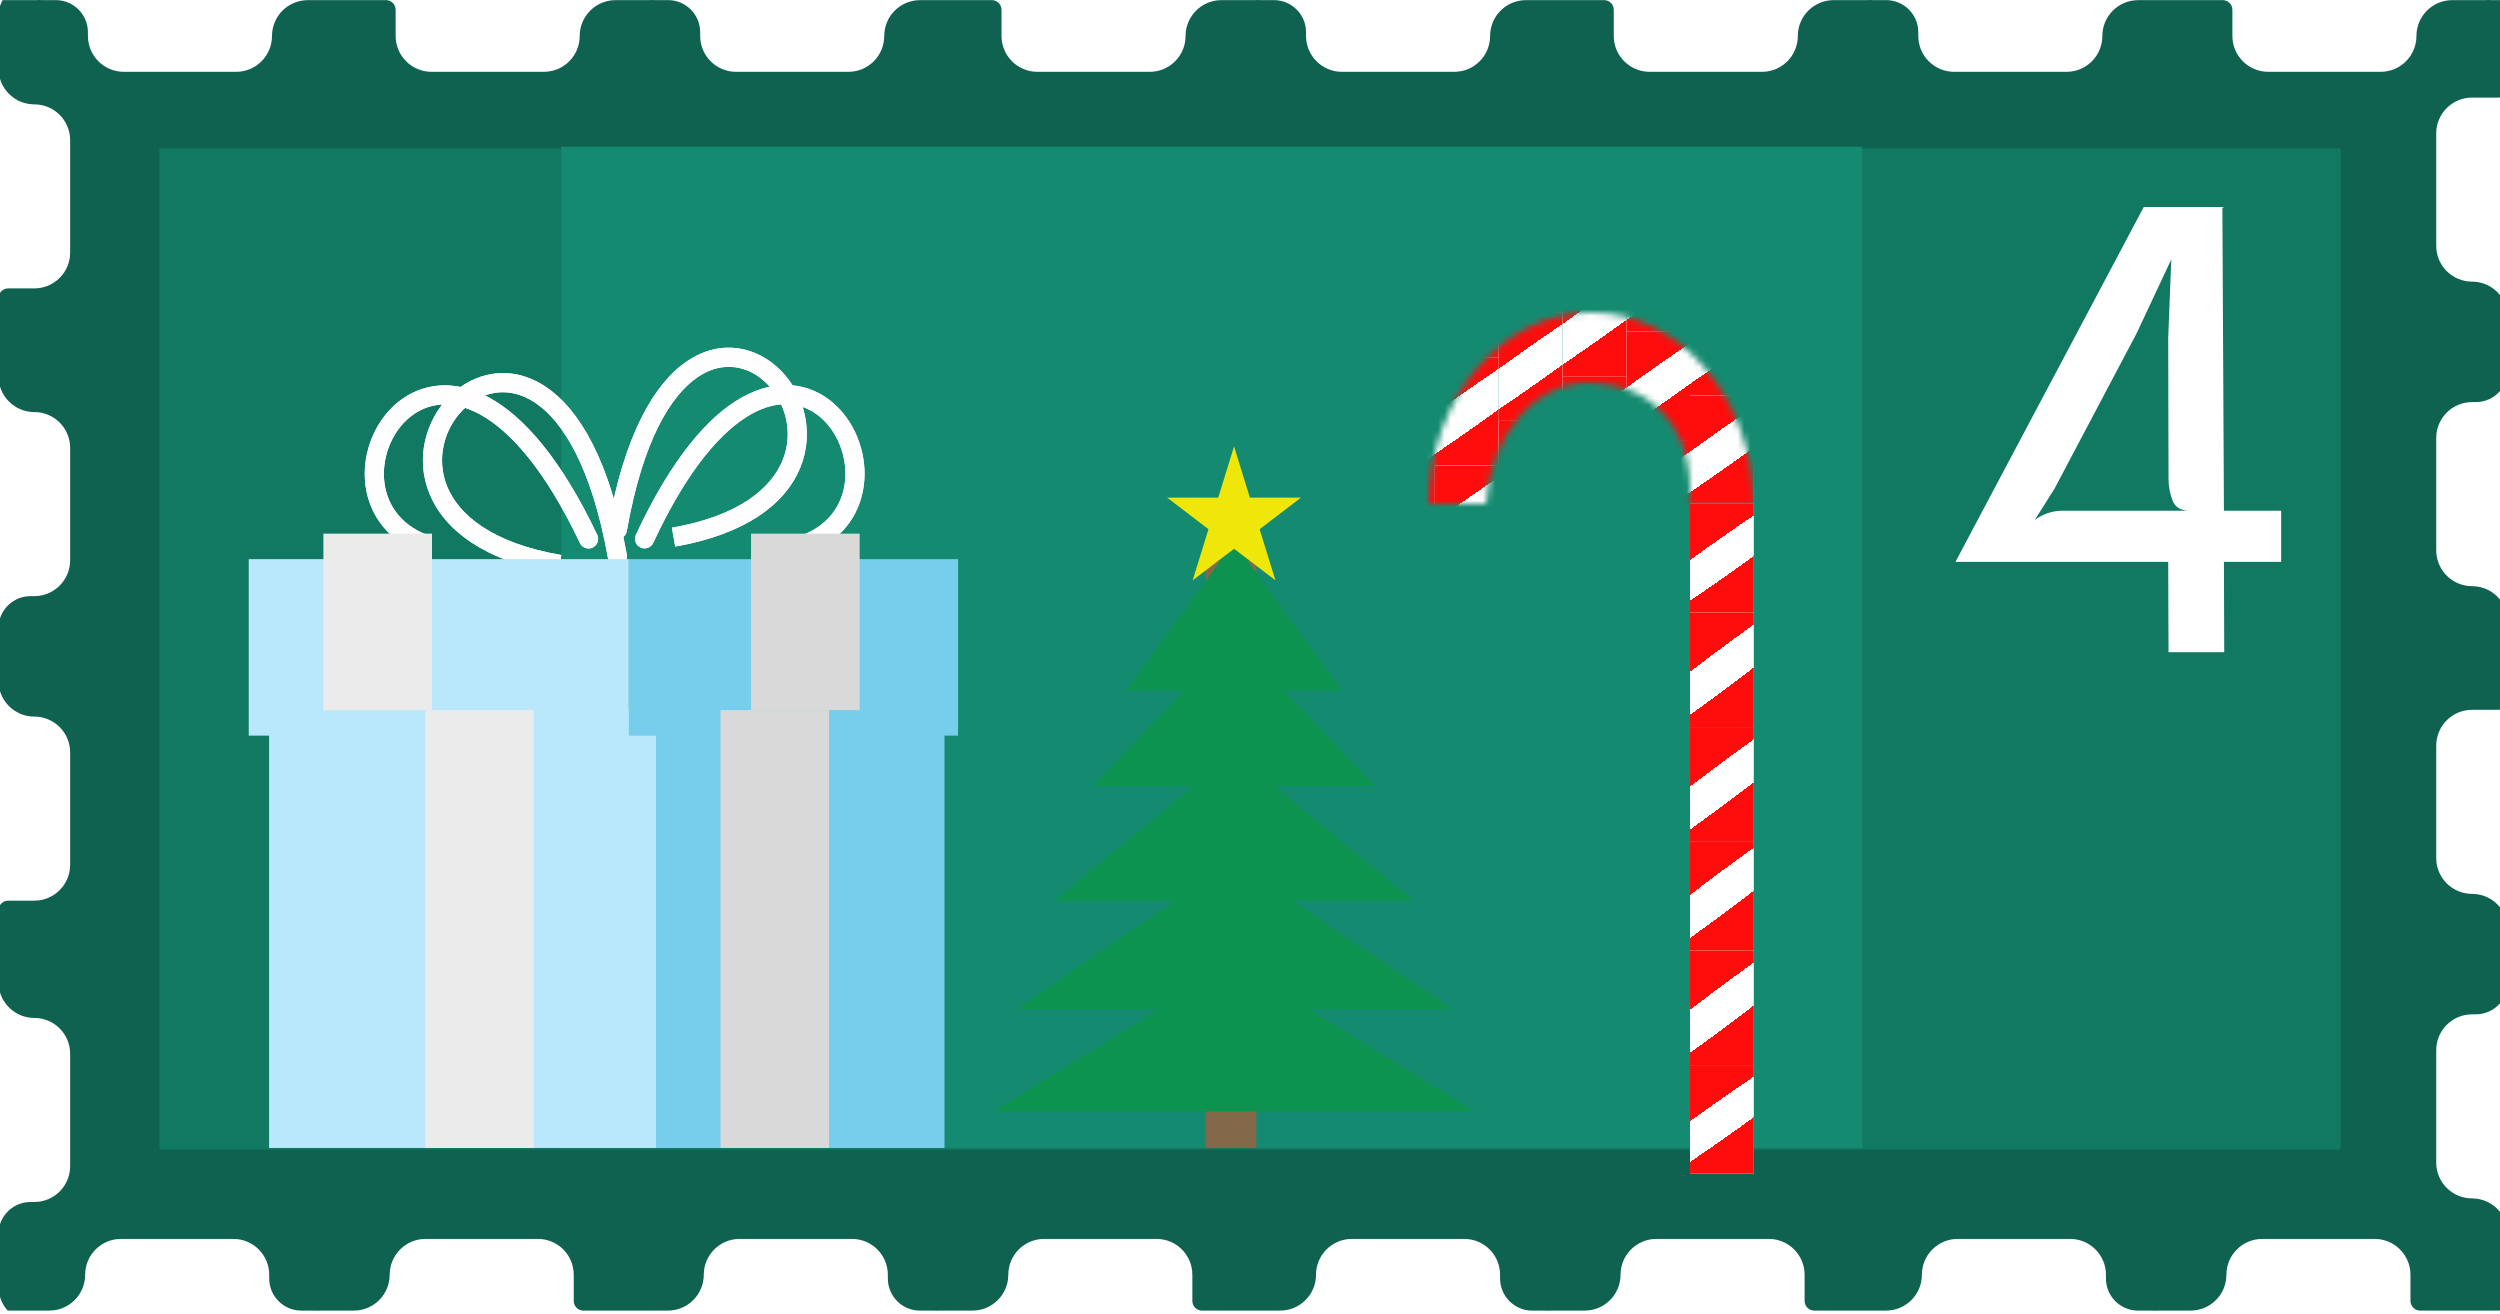 <svg width="392" height="206" viewBox="0 0 392 206" fill="none" xmlns="http://www.w3.org/2000/svg">
<path d="M390.186 0C390.3 0.01 390.417 0.017 390.535 0.017H392V15.271C391.911 15.288 391.819 15.299 391.726 15.299H387.622C384.517 15.299 382 17.816 382 20.921V38.54C382 41.644 384.516 44.159 387.62 44.159C389.391 44.159 390.97 44.98 392 46.26V61.322C391.076 62.38 389.719 63.049 388.205 63.049H387.622C384.517 63.049 382 65.566 382 68.671V86.29C382 89.393 384.516 91.909 387.619 91.909C389.391 91.909 390.97 92.73 392 94.011V111.271C391.911 111.288 391.819 111.299 391.726 111.299H387.622C384.517 111.299 382 113.816 382 116.921V134.54C382 137.644 384.516 140.159 387.62 140.159C389.391 140.159 390.97 140.979 392 142.26V157.322C391.076 158.38 389.719 159.049 388.205 159.049H387.622C384.517 159.049 382 161.566 382 164.671V182.29C382 185.393 384.516 187.909 387.619 187.909C389.391 187.909 390.97 188.73 392 190.011V205.491C391.912 205.495 391.823 205.499 391.734 205.499L379.463 205.504C378.632 205.494 377.962 204.819 377.962 203.986V199.883C377.962 196.778 375.445 194.261 372.34 194.261H354.721C351.617 194.261 349.102 196.777 349.102 199.881C349.101 202.983 346.587 205.499 343.485 205.501L338.235 205.505C338.094 205.505 337.954 205.51 337.813 205.521C337.699 205.511 337.583 205.505 337.465 205.505H335.251C332.468 205.505 330.212 203.249 330.212 200.466V199.883C330.212 196.778 327.695 194.261 324.59 194.261H306.971C303.867 194.261 301.352 196.777 301.352 199.88C301.351 202.982 298.837 205.498 295.734 205.499L284.454 205.503C283.628 205.489 282.962 204.816 282.962 203.986V199.883C282.962 196.778 280.445 194.261 277.34 194.261H259.721C256.617 194.261 254.102 196.777 254.102 199.881C254.101 202.983 251.587 205.499 248.485 205.501L243.235 205.505C243.094 205.505 242.954 205.51 242.813 205.521C242.699 205.511 242.583 205.505 242.465 205.505H240.251C237.468 205.505 235.212 203.249 235.212 200.466V199.883C235.212 196.778 232.695 194.261 229.59 194.261H211.971C208.867 194.261 206.352 196.777 206.352 199.88C206.351 202.982 203.837 205.498 200.734 205.499L188.463 205.504C187.632 205.494 186.962 204.819 186.962 203.986V199.883C186.962 196.778 184.445 194.261 181.34 194.261H163.721C160.617 194.261 158.102 196.777 158.102 199.881C158.101 202.983 155.587 205.499 152.485 205.501L147.235 205.505C147.094 205.505 146.954 205.51 146.813 205.521C146.699 205.511 146.583 205.505 146.465 205.505H144.251C141.468 205.505 139.212 203.249 139.212 200.466V199.883C139.212 196.778 136.695 194.261 133.59 194.261H115.971C112.867 194.261 110.352 196.777 110.352 199.88C110.351 202.982 107.837 205.498 104.734 205.499L91.471 205.504C90.637 205.498 89.962 204.822 89.962 203.986V199.883C89.962 196.778 87.445 194.261 84.34 194.261H66.721C63.617 194.261 61.102 196.777 61.102 199.881C61.101 202.983 58.587 205.499 55.485 205.501L50.235 205.505C50.094 205.505 49.954 205.51 49.813 205.521C49.699 205.511 49.583 205.505 49.465 205.505H47.251C44.468 205.505 42.212 203.249 42.212 200.466V199.883C42.212 196.778 39.695 194.261 36.59 194.261H18.971C15.867 194.261 13.352 196.777 13.352 199.88C13.351 202.982 10.837 205.498 7.734 205.499L1.203 205.501C0.657 204.895 0.242 204.169 0 203.367V191.961C0.654 189.937 2.553 188.473 4.795 188.473H5.378C8.483 188.473 11 185.956 11 182.851V165.231C11 162.128 8.484 159.612 5.381 159.612C2.84 159.612 0.695 157.926 0 155.611V141.916C0.271 141.499 0.74 141.223 1.274 141.223H5.378C8.483 141.223 11 138.706 11 135.601V117.981C11 114.878 8.484 112.362 5.38 112.362C2.842 112.362 0.697 110.679 0 108.367V96.961C0.654 94.937 2.553 93.473 4.795 93.473H5.378C8.483 93.473 11 90.956 11 87.851V70.231C11 67.128 8.484 64.612 5.381 64.612C2.84 64.612 0.695 62.926 0 60.611V45.916C0.271 45.499 0.74 45.223 1.274 45.223H5.378C8.483 45.223 11 42.706 11 39.601V21.981C11 18.878 8.484 16.362 5.38 16.362C2.842 16.362 0.697 14.678 0 12.367V0.961C0.106 0.632 0.245 0.318 0.413 0.022C0.447 0.022 0.481 0.021 0.515 0.021L5.765 0.017C5.905 0.016 6.046 0.01 6.186 0C6.3 0.01 6.417 0.017 6.535 0.017H8.749C11.532 0.017 13.788 2.273 13.788 5.056V5.639C13.788 8.744 16.305 11.261 19.41 11.261H37.029C40.133 11.261 42.648 8.745 42.648 5.642C42.648 2.539 45.163 0.024 48.266 0.022L60.536 0.017C61.367 0.026 62.038 0.702 62.038 1.535V5.639C62.038 8.744 64.555 11.261 67.66 11.261H85.279C88.383 11.261 90.898 8.744 90.898 5.641C90.899 2.539 93.413 0.023 96.515 0.021L101.765 0.017C101.905 0.016 102.046 0.01 102.186 0C102.3 0.01 102.417 0.017 102.535 0.017H104.749C107.532 0.017 109.788 2.273 109.788 5.056V5.639C109.788 8.744 112.305 11.261 115.41 11.261H133.029C136.133 11.261 138.648 8.745 138.648 5.642C138.649 2.539 141.163 0.024 144.266 0.022L155.545 0.018C156.372 0.031 157.038 0.705 157.038 1.535V5.639C157.038 8.744 159.555 11.261 162.66 11.261H180.279C183.383 11.261 185.898 8.744 185.898 5.641C185.899 2.539 188.413 0.023 191.515 0.021L196.765 0.017C196.905 0.016 197.046 0.01 197.186 0C197.3 0.01 197.417 0.017 197.535 0.017H199.749C202.532 0.017 204.788 2.273 204.788 5.056V5.639C204.788 8.744 207.305 11.261 210.41 11.261H228.029C231.133 11.261 233.648 8.745 233.648 5.642C233.649 2.539 236.163 0.024 239.266 0.022L251.536 0.017C252.367 0.026 253.038 0.702 253.038 1.535V5.639C253.038 8.744 255.555 11.261 258.66 11.261H276.279C279.383 11.261 281.898 8.744 281.898 5.641C281.899 2.539 284.413 0.023 287.515 0.021L292.765 0.017C292.905 0.016 293.046 0.01 293.186 0C293.3 0.01 293.417 0.017 293.535 0.017H295.749C298.532 0.017 300.788 2.273 300.788 5.056V5.639C300.788 8.744 303.305 11.261 306.41 11.261H324.029C327.133 11.261 329.648 8.745 329.648 5.642C329.649 2.539 332.163 0.024 335.266 0.022L348.528 0.017C349.363 0.022 350.038 0.699 350.038 1.535V5.639C350.038 8.744 352.555 11.261 355.66 11.261H373.279C376.383 11.261 378.898 8.744 378.898 5.641C378.899 2.539 381.413 0.023 384.515 0.021L389.765 0.017C389.905 0.016 390.046 0.01 390.186 0Z" fill="#0E624F"/>
<rect x="25" y="23.261" width="342" height="157" fill="#117861"/>
<path d="M340.024 102.261L339.976 88.101H306.616L336.136 32.469H348.664L348.472 32.709L348.712 80.085H357.688V88.101H348.712L348.76 102.261H340.024ZM319.048 81.525C319.656 81.077 320.328 80.725 321.064 80.469C321.832 80.213 322.568 80.085 323.272 80.085H343.336C341.96 80.085 341.064 79.541 340.648 78.453C340.232 77.365 340.024 76.229 340.024 75.045L339.976 52.965L340.456 40.677L335.032 52.245L322.12 76.677L319.048 81.525Z" fill="white"/>
<rect x="88" y="23" width="204" height="157" fill="#148A70"/>
<path d="M90.932 85.148C91.287 85.897 92.181 86.216 92.93 85.861C93.678 85.505 93.997 84.611 93.642 83.862L92.287 84.505L90.932 85.148ZM66.475 85.304L67.02 83.906C62.467 82.132 60.466 78.665 60.218 75.084C59.963 71.415 61.551 67.63 64.265 65.41C66.885 63.267 70.672 62.479 75.226 64.955C79.89 67.492 85.402 73.497 90.932 85.148L92.287 84.505L93.642 83.862C87.996 71.965 82.132 65.296 76.659 62.32C71.077 59.284 65.966 60.142 62.366 63.088C58.859 65.957 56.906 70.704 57.225 75.292C57.55 79.969 60.239 84.484 65.931 86.701L66.475 85.304Z" fill="#FEFEFE"/>
<path d="M90.932 85.148C91.287 85.897 92.181 86.216 92.93 85.861C93.678 85.505 93.997 84.611 93.642 83.862L92.287 84.505L90.932 85.148ZM66.475 85.304L67.02 83.906C62.467 82.132 60.466 78.665 60.218 75.084C59.963 71.415 61.551 67.63 64.265 65.41C66.885 63.267 70.672 62.479 75.226 64.955C79.89 67.492 85.402 73.497 90.932 85.148L92.287 84.505L93.642 83.862C87.996 71.965 82.132 65.296 76.659 62.32C71.077 59.284 65.966 60.142 62.366 63.088C58.859 65.957 56.906 70.704 57.225 75.292C57.55 79.969 60.239 84.484 65.931 86.701L66.475 85.304Z" fill="#FEFEFE"/>
<g filter="url(#filter0_i_2007_268)">
<path d="M95.334 83.54C95.48 84.356 96.259 84.899 97.074 84.753C97.89 84.607 98.433 83.828 98.287 83.013L96.811 83.276L95.334 83.54ZM87.763 84.505L88.017 83.027C77.059 81.147 71.933 76.676 70.132 72.314C68.318 67.918 69.679 63.189 72.594 60.265C75.458 57.392 79.698 56.357 83.866 59.118C88.197 61.987 92.763 69.147 95.334 83.54L96.811 83.276L98.287 83.013C95.669 68.351 90.889 60.172 85.523 56.617C79.995 52.956 74.191 54.413 70.469 58.147C66.798 61.829 65.032 67.82 67.359 73.458C69.7 79.13 75.983 84.006 87.51 85.984L87.763 84.505Z" fill="#FEFEFE"/>
<path d="M95.334 83.54C95.48 84.356 96.259 84.899 97.074 84.753C97.89 84.607 98.433 83.828 98.287 83.013L96.811 83.276L95.334 83.54ZM87.763 84.505L88.017 83.027C77.059 81.147 71.933 76.676 70.132 72.314C68.318 67.918 69.679 63.189 72.594 60.265C75.458 57.392 79.698 56.357 83.866 59.118C88.197 61.987 92.763 69.147 95.334 83.54L96.811 83.276L98.287 83.013C95.669 68.351 90.889 60.172 85.523 56.617C79.995 52.956 74.191 54.413 70.469 58.147C66.798 61.829 65.032 67.82 67.359 73.458C69.7 79.13 75.983 84.006 87.51 85.984L87.763 84.505Z" fill="#FEFEFE"/>
</g>
<path d="M98.288 83.266C98.145 84.082 97.367 84.627 96.551 84.484C95.735 84.341 95.19 83.563 95.333 82.747L96.811 83.007L98.288 83.266ZM105.61 84.223L105.352 82.745C115.993 80.888 120.968 76.474 122.718 72.162C124.484 67.807 123.156 63.126 120.327 60.239C117.551 57.406 113.459 56.395 109.433 59.109C105.232 61.94 100.789 69.019 98.288 83.266L96.811 83.007L95.333 82.747C97.879 68.244 102.527 60.145 107.756 56.621C113.161 52.979 118.839 54.434 122.469 58.139C126.046 61.789 127.759 67.716 125.497 73.289C123.219 78.905 117.098 83.74 105.868 85.7L105.61 84.223Z" fill="#FEFEFE"/>
<path d="M98.288 83.266C98.145 84.082 97.367 84.627 96.551 84.484C95.735 84.341 95.19 83.563 95.333 82.747L96.811 83.007L98.288 83.266ZM105.61 84.223L105.352 82.745C115.993 80.888 120.968 76.474 122.718 72.162C124.484 67.807 123.156 63.126 120.327 60.239C117.551 57.406 113.459 56.395 109.433 59.109C105.232 61.94 100.789 69.019 98.288 83.266L96.811 83.007L95.333 82.747C97.879 68.244 102.527 60.145 107.756 56.621C113.161 52.979 118.839 54.434 122.469 58.139C126.046 61.789 127.759 67.716 125.497 73.289C123.219 78.905 117.098 83.74 105.868 85.7L105.61 84.223Z" fill="#FEFEFE"/>
<path d="M102.428 85.121C102.078 85.872 101.186 86.197 100.435 85.847C99.684 85.498 99.359 84.606 99.708 83.855L101.068 84.488L102.428 85.121ZM126.418 85.287L125.864 83.893C130.319 82.123 132.292 78.657 132.537 75.055C132.789 71.368 131.222 67.575 128.561 65.355C125.999 63.218 122.303 62.432 117.848 64.903C113.274 67.439 107.861 73.449 102.428 85.121L101.068 84.488L99.708 83.855C105.252 71.945 111.01 65.264 116.393 62.279C121.893 59.229 126.936 60.093 130.483 63.051C133.93 65.927 135.843 70.677 135.531 75.259C135.212 79.926 132.579 84.454 126.972 86.681L126.418 85.287Z" fill="#FEFEFE"/>
<path d="M102.428 85.121C102.078 85.872 101.186 86.197 100.435 85.847C99.684 85.498 99.359 84.606 99.708 83.855L101.068 84.488L102.428 85.121ZM126.418 85.287L125.864 83.893C130.319 82.123 132.292 78.657 132.537 75.055C132.789 71.368 131.222 67.575 128.561 65.355C125.999 63.218 122.303 62.432 117.848 64.903C113.274 67.439 107.861 73.449 102.428 85.121L101.068 84.488L99.708 83.855C105.252 71.945 111.01 65.264 116.393 62.279C121.893 59.229 126.936 60.093 130.483 63.051C133.93 65.927 135.843 70.677 135.531 75.259C135.212 79.926 132.579 84.454 126.972 86.681L126.418 85.287Z" fill="#FEFEFE"/>
<rect x="42.193" y="111.348" width="60.669" height="68.652" fill="#B9E8FC"/>
<g filter="url(#filter1_d_2007_268)">
<rect x="39" y="83.674" width="59.605" height="27.674" fill="#B9E8FC"/>
</g>
<rect x="102.863" y="111.348" width="45.236" height="68.652" fill="#77CDEC"/>
<g filter="url(#filter2_d_2007_268)">
<rect x="98.605" y="83.674" width="51.622" height="27.674" fill="#77CDEC"/>
</g>
<rect x="112.974" y="111.348" width="17.03" height="68.652" fill="#D9D9D9"/>
<rect x="66.674" y="111.348" width="17.03" height="68.652" fill="#EBEBEB"/>
<rect x="117.764" y="83.674" width="17.03" height="27.674" fill="#D9D9D9"/>
<rect x="50.708" y="83.674" width="17.03" height="27.674" fill="#EBEBEB"/>
<g filter="url(#filter3_d_2007_268)">
<rect width="17" height="10" transform="matrix(4.37114e-08 -1 -1 -4.37114e-08 274.994 180)" fill="white"/>
<rect width="17" height="10" transform="matrix(4.37114e-08 -1 -1 -4.37114e-08 274.994 180)" fill="url(#paint0_radial_2007_268)"/>
<rect width="18" height="10" transform="matrix(4.37114e-08 -1 -1 -4.37114e-08 274.994 163)" fill="white"/>
<rect width="18" height="10" transform="matrix(4.37114e-08 -1 -1 -4.37114e-08 274.994 163)" fill="url(#paint1_radial_2007_268)"/>
<rect width="18" height="10" transform="matrix(4.37114e-08 -1 -1 -4.37114e-08 274.994 145)" fill="white"/>
<rect width="18" height="10" transform="matrix(4.37114e-08 -1 -1 -4.37114e-08 274.994 145)" fill="url(#paint2_radial_2007_268)"/>
<rect width="18" height="10" transform="matrix(4.37114e-08 -1 -1 -4.37114e-08 274.994 128)" fill="white"/>
<rect width="18" height="10" transform="matrix(4.37114e-08 -1 -1 -4.37114e-08 274.994 128)" fill="url(#paint3_radial_2007_268)"/>
<rect width="18" height="10" transform="matrix(4.37114e-08 -1 -1 -4.37114e-08 274.994 110)" fill="white"/>
<rect width="18" height="10" transform="matrix(4.37114e-08 -1 -1 -4.37114e-08 274.994 110)" fill="url(#paint4_radial_2007_268)"/>
<rect width="17" height="10" transform="matrix(4.37114e-08 -1 -1 -4.37114e-08 274.994 92)" fill="white"/>
<rect width="17" height="10" transform="matrix(4.37114e-08 -1 -1 -4.37114e-08 274.994 92)" fill="url(#paint5_radial_2007_268)"/>
<mask id="mask0_2007_268" style="mask-type:alpha" maskUnits="userSpaceOnUse" x="224" y="45" width="51" height="30">
<path d="M249.494 45C263.438 45 274.765 58.386 274.988 75H264.922C264.969 74.337 264.994 73.675 264.994 73.019C264.994 61.697 257.831 56 248.994 56C240.551 56 233.637 64.379 233.037 75H224C224.223 58.386 235.55 45 249.494 45Z" fill="#D9D9D9"/>
</mask>
<g mask="url(#mask0_2007_268)">
<rect width="17" height="10" transform="matrix(4.37114e-08 -1 -1 -4.37114e-08 274.994 75)" fill="white"/>
<rect width="17" height="10" transform="matrix(4.37114e-08 -1 -1 -4.37114e-08 274.994 75)" fill="url(#paint6_radial_2007_268)"/>
<rect width="17" height="10" transform="matrix(4.37114e-08 -1 -1 -4.37114e-08 274.994 58)" fill="white"/>
<rect width="17" height="10" transform="matrix(4.37114e-08 -1 -1 -4.37114e-08 274.994 58)" fill="url(#paint7_radial_2007_268)"/>
<rect width="17" height="10" transform="matrix(4.37114e-08 -1 -1 -4.37114e-08 264.994 65)" fill="white"/>
<rect width="17" height="10" transform="matrix(4.37114e-08 -1 -1 -4.37114e-08 264.994 65)" fill="url(#paint8_radial_2007_268)"/>
<rect width="17" height="10" transform="matrix(4.37114e-08 -1 -1 -4.37114e-08 264.994 82)" fill="white"/>
<rect width="17" height="10" transform="matrix(4.37114e-08 -1 -1 -4.37114e-08 264.994 82)" fill="url(#paint9_radial_2007_268)"/>
<rect width="17" height="10" transform="matrix(4.37114e-08 -1 -1 -4.37114e-08 264.994 48)" fill="white"/>
<rect width="17" height="10" transform="matrix(4.37114e-08 -1 -1 -4.37114e-08 264.994 48)" fill="url(#paint10_radial_2007_268)"/>
<rect width="17" height="10" transform="matrix(4.37114e-08 -1 -1 -4.37114e-08 254.994 55)" fill="white"/>
<rect width="17" height="10" transform="matrix(4.37114e-08 -1 -1 -4.37114e-08 254.994 55)" fill="url(#paint11_radial_2007_268)"/>
<rect width="17" height="10" transform="matrix(4.37114e-08 -1 -1 -4.37114e-08 244.994 62)" fill="white"/>
<rect width="17" height="10" transform="matrix(4.37114e-08 -1 -1 -4.37114e-08 244.994 62)" fill="url(#paint12_radial_2007_268)"/>
<rect width="17" height="10" transform="matrix(4.37114e-08 -1 -1 -4.37114e-08 234.994 69)" fill="white"/>
<rect width="17" height="10" transform="matrix(4.37114e-08 -1 -1 -4.37114e-08 234.994 69)" fill="url(#paint13_radial_2007_268)"/>
<rect width="17" height="10" transform="matrix(4.37114e-08 -1 -1 -4.37114e-08 224.994 76)" fill="white"/>
<rect width="17" height="10" transform="matrix(4.37114e-08 -1 -1 -4.37114e-08 224.994 76)" fill="url(#paint14_radial_2007_268)"/>
<rect width="17" height="10" transform="matrix(4.37114e-08 -1 -1 -4.37114e-08 234.994 86)" fill="white"/>
<rect width="17" height="10" transform="matrix(4.37114e-08 -1 -1 -4.37114e-08 234.994 86)" fill="url(#paint15_radial_2007_268)"/>
<rect width="17" height="10" transform="matrix(4.37114e-08 -1 -1 -4.37114e-08 244.994 79)" fill="white"/>
<rect width="17" height="10" transform="matrix(4.37114e-08 -1 -1 -4.37114e-08 244.994 79)" fill="url(#paint16_radial_2007_268)"/>
<rect width="17" height="10" transform="matrix(4.37114e-08 -1 -1 -4.37114e-08 254.994 72)" fill="white"/>
<rect width="17" height="10" transform="matrix(4.37114e-08 -1 -1 -4.37114e-08 254.994 72)" fill="url(#paint17_radial_2007_268)"/>
<rect width="17" height="10" transform="matrix(4.37114e-08 -1 -1 -4.37114e-08 234.994 52)" fill="white"/>
<rect width="17" height="10" transform="matrix(4.37114e-08 -1 -1 -4.37114e-08 234.994 52)" fill="url(#paint18_radial_2007_268)"/>
</g>
</g>
<rect x="189" y="88" width="8" height="92" fill="#83694A"/>
<g filter="url(#filter4_d_2007_268)">
<path d="M193.5 147L231.172 170.25H155.828L193.5 147Z" fill="#0D9350"/>
</g>
<g filter="url(#filter5_d_2007_268)">
<path d="M193.5 131L227.708 154.25H159.292L193.5 131Z" fill="#0D9350"/>
</g>
<g filter="url(#filter6_d_2007_268)">
<path d="M193.5 114L221.646 137.25H165.354L193.5 114Z" fill="#0D9350"/>
</g>
<g filter="url(#filter7_d_2007_268)">
<path d="M193.5 96L215.584 119.25H171.416L193.5 96Z" fill="#0D9350"/>
</g>
<g filter="url(#filter8_d_2007_268)">
<path d="M193.5 81L210.387 104.25H176.613L193.5 81Z" fill="#0D9350"/>
</g>
<path d="M193.5 70L195.979 78.021H204L197.511 82.979L199.989 91L193.5 86.043L187.011 91L189.489 82.979L183 78.021H191.021L193.5 70Z" fill="#EFE709"/>
<defs>
<filter id="filter0_i_2007_268" x="66.31" y="54.498" width="32.001" height="35.485" filterUnits="userSpaceOnUse" color-interpolation-filters="sRGB">
<feFlood flood-opacity="0" result="BackgroundImageFix"/>
<feBlend mode="normal" in="SourceGraphic" in2="BackgroundImageFix" result="shape"/>
<feColorMatrix in="SourceAlpha" type="matrix" values="0 0 0 0 0 0 0 0 0 0 0 0 0 0 0 0 0 0 127 0" result="hardAlpha"/>
<feOffset dy="4"/>
<feGaussianBlur stdDeviation="2"/>
<feComposite in2="hardAlpha" operator="arithmetic" k2="-1" k3="1"/>
<feColorMatrix type="matrix" values="0 0 0 0 0 0 0 0 0 0 0 0 0 0 0 0 0 0 0.01 0"/>
<feBlend mode="normal" in2="shape" result="effect1_innerShadow_2007_268"/>
</filter>
<filter id="filter1_d_2007_268" x="35" y="83.674" width="67.605" height="35.674" filterUnits="userSpaceOnUse" color-interpolation-filters="sRGB">
<feFlood flood-opacity="0" result="BackgroundImageFix"/>
<feColorMatrix in="SourceAlpha" type="matrix" values="0 0 0 0 0 0 0 0 0 0 0 0 0 0 0 0 0 0 127 0" result="hardAlpha"/>
<feOffset dy="4"/>
<feGaussianBlur stdDeviation="2"/>
<feComposite in2="hardAlpha" operator="out"/>
<feColorMatrix type="matrix" values="0 0 0 0 0 0 0 0 0 0 0 0 0 0 0 0 0 0 0.05 0"/>
<feBlend mode="normal" in2="BackgroundImageFix" result="effect1_dropShadow_2007_268"/>
<feBlend mode="normal" in="SourceGraphic" in2="effect1_dropShadow_2007_268" result="shape"/>
</filter>
<filter id="filter2_d_2007_268" x="94.605" y="83.674" width="59.622" height="35.674" filterUnits="userSpaceOnUse" color-interpolation-filters="sRGB">
<feFlood flood-opacity="0" result="BackgroundImageFix"/>
<feColorMatrix in="SourceAlpha" type="matrix" values="0 0 0 0 0 0 0 0 0 0 0 0 0 0 0 0 0 0 127 0" result="hardAlpha"/>
<feOffset dy="4"/>
<feGaussianBlur stdDeviation="2"/>
<feComposite in2="hardAlpha" operator="out"/>
<feColorMatrix type="matrix" values="0 0 0 0 0 0 0 0 0 0 0 0 0 0 0 0 0 0 0.05 0"/>
<feBlend mode="normal" in2="BackgroundImageFix" result="effect1_dropShadow_2007_268"/>
<feBlend mode="normal" in="SourceGraphic" in2="effect1_dropShadow_2007_268" result="shape"/>
</filter>
<filter id="filter3_d_2007_268" x="220" y="45" width="58.994" height="143" filterUnits="userSpaceOnUse" color-interpolation-filters="sRGB">
<feFlood flood-opacity="0" result="BackgroundImageFix"/>
<feColorMatrix in="SourceAlpha" type="matrix" values="0 0 0 0 0 0 0 0 0 0 0 0 0 0 0 0 0 0 127 0" result="hardAlpha"/>
<feOffset dy="4"/>
<feGaussianBlur stdDeviation="2"/>
<feComposite in2="hardAlpha" operator="out"/>
<feColorMatrix type="matrix" values="0 0 0 0 0 0 0 0 0 0 0 0 0 0 0 0 0 0 0.05 0"/>
<feBlend mode="normal" in2="BackgroundImageFix" result="effect1_dropShadow_2007_268"/>
<feBlend mode="normal" in="SourceGraphic" in2="effect1_dropShadow_2007_268" result="shape"/>
</filter>
<filter id="filter4_d_2007_268" x="151.828" y="147" width="83.344" height="31.25" filterUnits="userSpaceOnUse" color-interpolation-filters="sRGB">
<feFlood flood-opacity="0" result="BackgroundImageFix"/>
<feColorMatrix in="SourceAlpha" type="matrix" values="0 0 0 0 0 0 0 0 0 0 0 0 0 0 0 0 0 0 127 0" result="hardAlpha"/>
<feOffset dy="4"/>
<feGaussianBlur stdDeviation="2"/>
<feComposite in2="hardAlpha" operator="out"/>
<feColorMatrix type="matrix" values="0 0 0 0 0 0 0 0 0 0 0 0 0 0 0 0 0 0 0.03 0"/>
<feBlend mode="normal" in2="BackgroundImageFix" result="effect1_dropShadow_2007_268"/>
<feBlend mode="normal" in="SourceGraphic" in2="effect1_dropShadow_2007_268" result="shape"/>
</filter>
<filter id="filter5_d_2007_268" x="155.292" y="131" width="76.416" height="31.25" filterUnits="userSpaceOnUse" color-interpolation-filters="sRGB">
<feFlood flood-opacity="0" result="BackgroundImageFix"/>
<feColorMatrix in="SourceAlpha" type="matrix" values="0 0 0 0 0 0 0 0 0 0 0 0 0 0 0 0 0 0 127 0" result="hardAlpha"/>
<feOffset dy="4"/>
<feGaussianBlur stdDeviation="2"/>
<feComposite in2="hardAlpha" operator="out"/>
<feColorMatrix type="matrix" values="0 0 0 0 0 0 0 0 0 0 0 0 0 0 0 0 0 0 0.03 0"/>
<feBlend mode="normal" in2="BackgroundImageFix" result="effect1_dropShadow_2007_268"/>
<feBlend mode="normal" in="SourceGraphic" in2="effect1_dropShadow_2007_268" result="shape"/>
</filter>
<filter id="filter6_d_2007_268" x="161.354" y="114" width="64.291" height="31.25" filterUnits="userSpaceOnUse" color-interpolation-filters="sRGB">
<feFlood flood-opacity="0" result="BackgroundImageFix"/>
<feColorMatrix in="SourceAlpha" type="matrix" values="0 0 0 0 0 0 0 0 0 0 0 0 0 0 0 0 0 0 127 0" result="hardAlpha"/>
<feOffset dy="4"/>
<feGaussianBlur stdDeviation="2"/>
<feComposite in2="hardAlpha" operator="out"/>
<feColorMatrix type="matrix" values="0 0 0 0 0 0 0 0 0 0 0 0 0 0 0 0 0 0 0.03 0"/>
<feBlend mode="normal" in2="BackgroundImageFix" result="effect1_dropShadow_2007_268"/>
<feBlend mode="normal" in="SourceGraphic" in2="effect1_dropShadow_2007_268" result="shape"/>
</filter>
<filter id="filter7_d_2007_268" x="167.416" y="96" width="52.167" height="31.25" filterUnits="userSpaceOnUse" color-interpolation-filters="sRGB">
<feFlood flood-opacity="0" result="BackgroundImageFix"/>
<feColorMatrix in="SourceAlpha" type="matrix" values="0 0 0 0 0 0 0 0 0 0 0 0 0 0 0 0 0 0 127 0" result="hardAlpha"/>
<feOffset dy="4"/>
<feGaussianBlur stdDeviation="2"/>
<feComposite in2="hardAlpha" operator="out"/>
<feColorMatrix type="matrix" values="0 0 0 0 0 0 0 0 0 0 0 0 0 0 0 0 0 0 0.03 0"/>
<feBlend mode="normal" in2="BackgroundImageFix" result="effect1_dropShadow_2007_268"/>
<feBlend mode="normal" in="SourceGraphic" in2="effect1_dropShadow_2007_268" result="shape"/>
</filter>
<filter id="filter8_d_2007_268" x="172.613" y="81" width="41.775" height="31.25" filterUnits="userSpaceOnUse" color-interpolation-filters="sRGB">
<feFlood flood-opacity="0" result="BackgroundImageFix"/>
<feColorMatrix in="SourceAlpha" type="matrix" values="0 0 0 0 0 0 0 0 0 0 0 0 0 0 0 0 0 0 127 0" result="hardAlpha"/>
<feOffset dy="4"/>
<feGaussianBlur stdDeviation="2"/>
<feComposite in2="hardAlpha" operator="out"/>
<feColorMatrix type="matrix" values="0 0 0 0 0 0 0 0 0 0 0 0 0 0 0 0 0 0 0.03 0"/>
<feBlend mode="normal" in2="BackgroundImageFix" result="effect1_dropShadow_2007_268"/>
<feBlend mode="normal" in="SourceGraphic" in2="effect1_dropShadow_2007_268" result="shape"/>
</filter>
<radialGradient id="paint0_radial_2007_268" cx="0" cy="0" r="1" gradientTransform="matrix(-18.408 25.479 -0.139 -4.366 8.5 5)" gradientUnits="userSpaceOnUse">
<stop offset="1" stop-color="white" stop-opacity="0"/>
<stop offset="1" stop-color="#FF0C0C"/>
</radialGradient>
<radialGradient id="paint1_radial_2007_268" cx="0" cy="0" r="1" gradientTransform="matrix(-19.491 25.479 -0.147 -4.366 9 5)" gradientUnits="userSpaceOnUse">
<stop offset="1" stop-color="white" stop-opacity="0"/>
<stop offset="1" stop-color="#FF0C0C"/>
</radialGradient>
<radialGradient id="paint2_radial_2007_268" cx="0" cy="0" r="1" gradientTransform="matrix(-19.491 25.479 -0.147 -4.366 9 5)" gradientUnits="userSpaceOnUse">
<stop offset="1" stop-color="white" stop-opacity="0"/>
<stop offset="1" stop-color="#FF0C0C"/>
</radialGradient>
<radialGradient id="paint3_radial_2007_268" cx="0" cy="0" r="1" gradientTransform="matrix(-19.491 25.479 -0.147 -4.366 9 5)" gradientUnits="userSpaceOnUse">
<stop offset="1" stop-color="white" stop-opacity="0"/>
<stop offset="1" stop-color="#FF0C0C"/>
</radialGradient>
<radialGradient id="paint4_radial_2007_268" cx="0" cy="0" r="1" gradientTransform="matrix(-19.491 25.479 -0.147 -4.366 9 5)" gradientUnits="userSpaceOnUse">
<stop offset="1" stop-color="white" stop-opacity="0"/>
<stop offset="1" stop-color="#FF0C0C"/>
</radialGradient>
<radialGradient id="paint5_radial_2007_268" cx="0" cy="0" r="1" gradientTransform="matrix(-18.408 25.479 -0.139 -4.366 8.5 5)" gradientUnits="userSpaceOnUse">
<stop offset="1" stop-color="white" stop-opacity="0"/>
<stop offset="1" stop-color="#FF0C0C"/>
</radialGradient>
<radialGradient id="paint6_radial_2007_268" cx="0" cy="0" r="1" gradientTransform="matrix(-18.408 25.479 -0.139 -4.366 8.5 5)" gradientUnits="userSpaceOnUse">
<stop offset="1" stop-color="white" stop-opacity="0"/>
<stop offset="1" stop-color="#FF0C0C"/>
</radialGradient>
<radialGradient id="paint7_radial_2007_268" cx="0" cy="0" r="1" gradientTransform="matrix(-18.408 25.479 -0.139 -4.366 8.5 5)" gradientUnits="userSpaceOnUse">
<stop offset="1" stop-color="white" stop-opacity="0"/>
<stop offset="1" stop-color="#FF0C0C"/>
</radialGradient>
<radialGradient id="paint8_radial_2007_268" cx="0" cy="0" r="1" gradientTransform="matrix(-18.408 25.479 -0.139 -4.366 8.5 5)" gradientUnits="userSpaceOnUse">
<stop offset="1" stop-color="white" stop-opacity="0"/>
<stop offset="1" stop-color="#FF0C0C"/>
</radialGradient>
<radialGradient id="paint9_radial_2007_268" cx="0" cy="0" r="1" gradientTransform="matrix(-18.408 25.479 -0.139 -4.366 8.5 5)" gradientUnits="userSpaceOnUse">
<stop offset="1" stop-color="white" stop-opacity="0"/>
<stop offset="1" stop-color="#FF0C0C"/>
</radialGradient>
<radialGradient id="paint10_radial_2007_268" cx="0" cy="0" r="1" gradientTransform="matrix(-18.408 25.479 -0.139 -4.366 8.5 5)" gradientUnits="userSpaceOnUse">
<stop offset="1" stop-color="white" stop-opacity="0"/>
<stop offset="1" stop-color="#FF0C0C"/>
</radialGradient>
<radialGradient id="paint11_radial_2007_268" cx="0" cy="0" r="1" gradientTransform="matrix(-18.408 25.479 -0.139 -4.366 8.5 5)" gradientUnits="userSpaceOnUse">
<stop offset="1" stop-color="white" stop-opacity="0"/>
<stop offset="1" stop-color="#FF0C0C"/>
</radialGradient>
<radialGradient id="paint12_radial_2007_268" cx="0" cy="0" r="1" gradientTransform="matrix(-18.408 25.479 -0.139 -4.366 8.5 5)" gradientUnits="userSpaceOnUse">
<stop offset="1" stop-color="white" stop-opacity="0"/>
<stop offset="1" stop-color="#FF0C0C"/>
</radialGradient>
<radialGradient id="paint13_radial_2007_268" cx="0" cy="0" r="1" gradientTransform="matrix(-18.408 25.479 -0.139 -4.366 8.5 5)" gradientUnits="userSpaceOnUse">
<stop offset="1" stop-color="white" stop-opacity="0"/>
<stop offset="1" stop-color="#FF0C0C"/>
</radialGradient>
<radialGradient id="paint14_radial_2007_268" cx="0" cy="0" r="1" gradientTransform="matrix(-18.408 25.479 -0.139 -4.366 8.5 5)" gradientUnits="userSpaceOnUse">
<stop offset="1" stop-color="white" stop-opacity="0"/>
<stop offset="1" stop-color="#FF0C0C"/>
</radialGradient>
<radialGradient id="paint15_radial_2007_268" cx="0" cy="0" r="1" gradientTransform="matrix(-18.408 25.479 -0.139 -4.366 8.5 5)" gradientUnits="userSpaceOnUse">
<stop offset="1" stop-color="white" stop-opacity="0"/>
<stop offset="1" stop-color="#FF0C0C"/>
</radialGradient>
<radialGradient id="paint16_radial_2007_268" cx="0" cy="0" r="1" gradientTransform="matrix(-18.408 25.479 -0.139 -4.366 8.5 5)" gradientUnits="userSpaceOnUse">
<stop offset="1" stop-color="white" stop-opacity="0"/>
<stop offset="1" stop-color="#FF0C0C"/>
</radialGradient>
<radialGradient id="paint17_radial_2007_268" cx="0" cy="0" r="1" gradientTransform="matrix(-18.408 25.479 -0.139 -4.366 8.5 5)" gradientUnits="userSpaceOnUse">
<stop offset="1" stop-color="white" stop-opacity="0"/>
<stop offset="1" stop-color="#FF0C0C"/>
</radialGradient>
<radialGradient id="paint18_radial_2007_268" cx="0" cy="0" r="1" gradientTransform="matrix(-18.408 25.479 -0.139 -4.366 8.5 5)" gradientUnits="userSpaceOnUse">
<stop offset="1" stop-color="white" stop-opacity="0"/>
<stop offset="1" stop-color="#FF0C0C"/>
</radialGradient>
</defs>
</svg>
